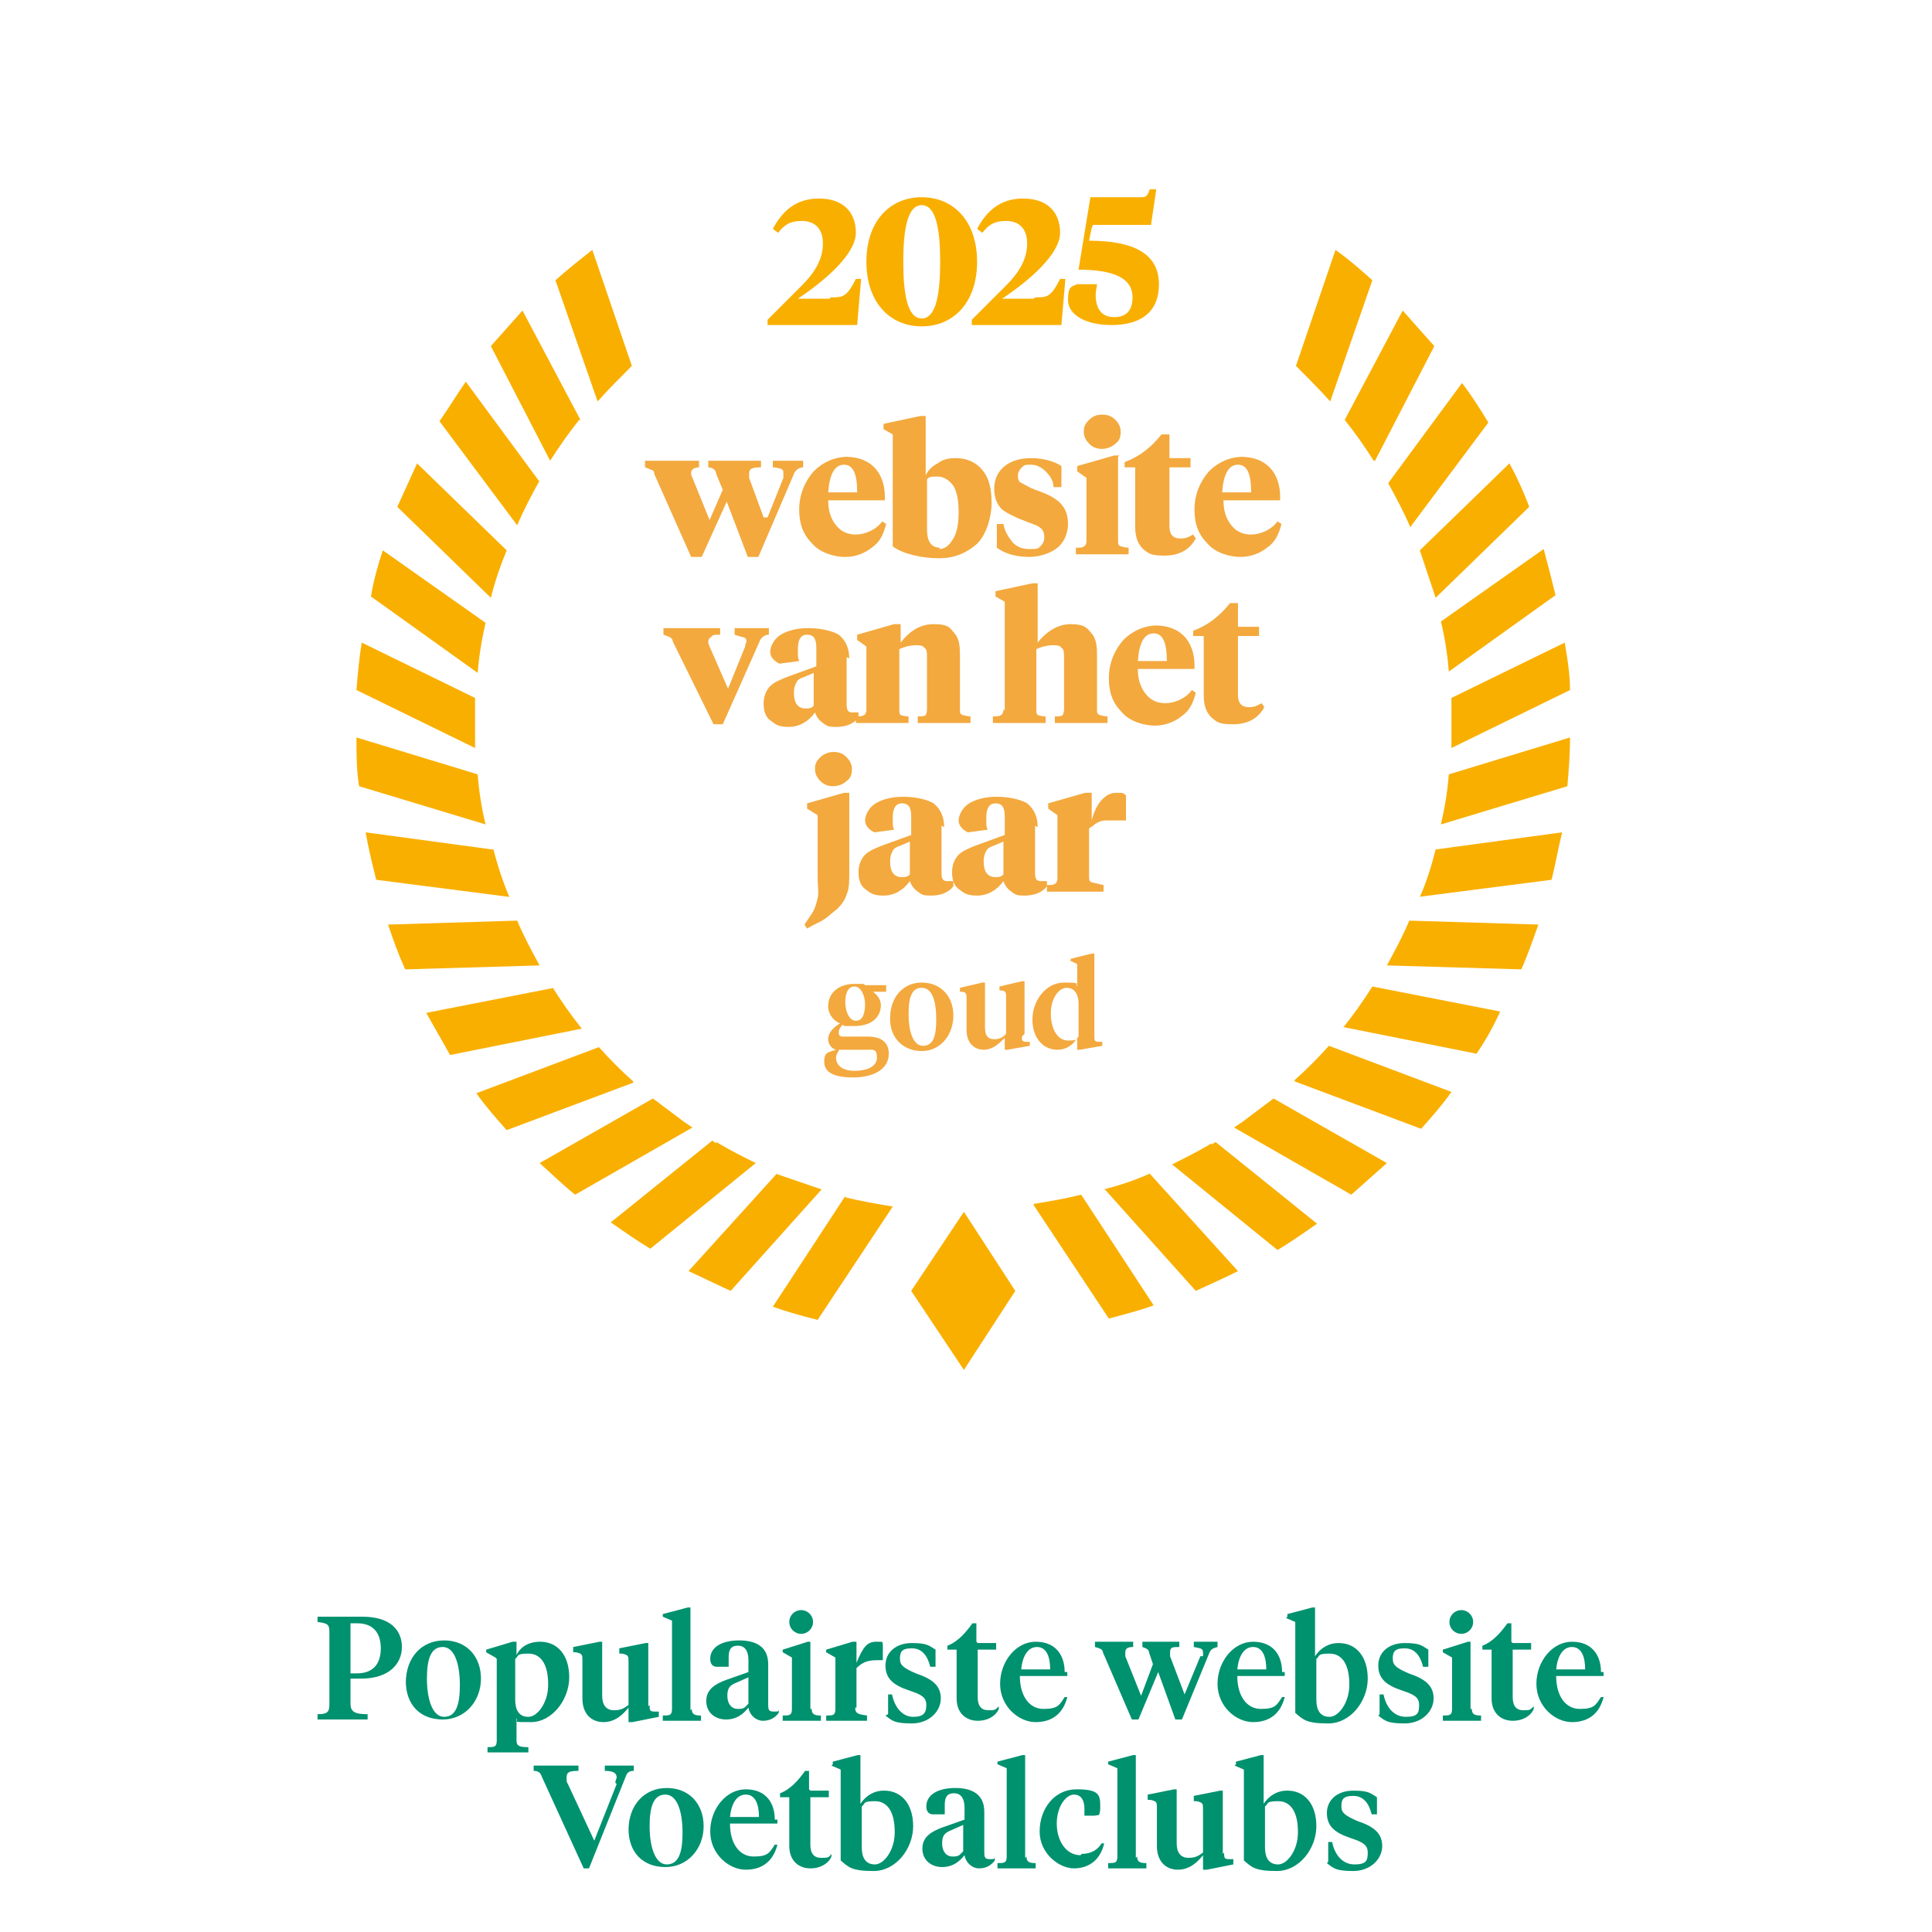<svg width="130" height="130" viewBox="0 0 130 130" fill="none" xmlns="http://www.w3.org/2000/svg">
<path d="M23.584 114.636C23.584 115.168 23.85 115.345 24.736 115.345V115.7H21.367V115.345C22.076 115.345 22.165 115.168 22.165 114.636V109.848C22.165 109.316 22.076 109.227 21.367 109.139V108.784H24.382C26.244 108.784 27.042 109.671 27.042 110.823C27.042 111.976 26.155 112.951 24.293 112.951H23.584V114.547V114.636ZM23.584 112.596H24.027C25.091 112.596 25.623 111.976 25.623 110.912C25.623 109.848 25.091 109.227 24.027 109.227H23.584V112.508V112.596Z" fill="#00916F"/>
<path d="M27.308 113.217C27.308 111.533 28.372 110.38 29.879 110.38C31.387 110.38 32.362 111.444 32.362 112.951C32.362 114.458 31.298 115.7 29.791 115.7C28.283 115.7 27.308 114.724 27.308 113.128V113.217ZM30.943 113.394C30.943 111.976 30.589 110.823 29.791 110.823C28.993 110.823 28.727 111.621 28.727 112.951C28.727 114.281 29.081 115.522 29.879 115.522C30.677 115.522 30.943 114.724 30.943 113.394Z" fill="#00916F"/>
<path d="M33.337 111.533L32.716 111.178V111.001L34.489 110.469H34.755V111.355C35.021 110.823 35.553 110.469 36.351 110.469C37.504 110.469 38.302 111.355 38.302 112.862C38.302 114.37 37.149 115.877 35.731 115.877C34.312 115.877 34.933 115.877 34.755 115.611V117.118C34.755 117.473 34.933 117.562 35.553 117.562V117.916H32.805V117.562C33.248 117.562 33.425 117.562 33.425 117.118V111.621L33.337 111.533ZM36.883 113.306C36.883 112.064 36.44 111.267 35.553 111.267C34.667 111.267 34.933 111.444 34.667 111.621V114.37C34.667 115.079 34.933 115.522 35.553 115.522C36.174 115.522 36.883 114.547 36.883 113.394V113.306Z" fill="#00916F"/>
<path d="M43.711 114.724C43.711 115.079 43.711 115.168 44.065 115.168H44.331V115.522L42.558 115.877H42.292V114.902C41.937 115.345 41.405 115.877 40.607 115.877C39.809 115.877 39.189 115.345 39.189 114.281V111.71C39.189 111.355 39.189 111.267 38.745 111.178H38.568V110.823L40.341 110.469H40.519V111.621V114.104C40.519 114.724 40.785 115.079 41.317 115.079C41.849 115.079 42.026 114.902 42.292 114.724V111.799C42.292 111.444 42.292 111.355 41.849 111.267H41.671V110.912L43.445 110.557H43.622V111.71V114.813L43.711 114.724Z" fill="#00916F"/>
<path d="M46.548 114.99C46.548 115.345 46.725 115.434 47.168 115.434V115.788H44.597V115.434C45.041 115.434 45.218 115.434 45.218 114.99V109.05L44.597 108.784V108.607L46.282 108.163H46.459V115.079L46.548 114.99Z" fill="#00916F"/>
<path d="M51.69 114.636C51.69 114.99 51.69 115.168 52.045 115.168C52.399 115.168 52.311 115.168 52.399 115.079V115.256C52.133 115.611 51.779 115.788 51.336 115.788C50.892 115.788 50.449 115.434 50.36 114.902C50.005 115.345 49.562 115.7 48.853 115.7C48.144 115.7 47.523 115.256 47.523 114.458C47.523 113.66 48.144 113.306 48.853 113.04L50.36 112.508V111.71C50.36 111.178 50.183 110.735 49.651 110.735C49.119 110.735 49.03 111.089 49.03 111.533C49.03 111.976 49.03 111.887 49.03 112.153H48.232C47.966 112.153 47.789 111.976 47.789 111.621C47.789 110.823 48.587 110.38 49.739 110.38C50.892 110.38 51.69 110.823 51.69 111.976V114.547V114.636ZM50.36 114.724V112.862L49.562 113.217C49.119 113.394 48.942 113.572 48.942 114.104C48.942 114.636 49.208 114.99 49.651 114.99C50.094 114.99 50.094 114.902 50.36 114.636V114.724Z" fill="#00916F"/>
<path d="M54.617 114.99C54.617 115.345 54.794 115.434 55.237 115.434V115.788H52.666V115.434C53.11 115.434 53.287 115.434 53.287 114.99V111.533L52.666 111.178V111.001L54.351 110.469H54.528V114.99H54.617ZM53.11 109.139C53.11 108.695 53.464 108.341 53.907 108.341C54.351 108.341 54.706 108.695 54.706 109.139C54.706 109.582 54.351 109.937 53.907 109.937C53.464 109.937 53.11 109.582 53.11 109.139Z" fill="#00916F"/>
<path d="M57.543 114.902C57.543 115.345 57.809 115.345 58.341 115.434V115.788H55.592V115.434C56.035 115.434 56.213 115.434 56.213 114.99V111.533L55.592 111.178V111.001L57.365 110.469H57.631V111.887C58.075 110.823 58.341 110.469 58.961 110.469C59.582 110.469 59.316 110.469 59.404 110.646V111.71H59.227C58.607 111.71 58.163 111.71 57.631 112.242V114.902H57.543Z" fill="#00916F"/>
<path d="M59.758 115.345V114.015H60.024C60.202 114.902 60.734 115.522 61.443 115.522C62.152 115.522 62.33 115.256 62.33 114.724C62.33 114.192 61.975 114.015 61.177 113.749C60.113 113.394 59.581 112.951 59.581 112.065C59.581 111.178 60.29 110.557 61.354 110.557C62.418 110.557 62.507 110.735 62.95 111.001V112.153H62.596C62.418 111.444 62.064 110.912 61.354 110.912C60.645 110.912 60.556 111.178 60.556 111.621C60.556 112.065 60.822 112.242 61.62 112.596C62.684 112.951 63.305 113.394 63.305 114.281C63.305 115.168 62.507 115.966 61.354 115.966C60.202 115.966 60.024 115.788 59.581 115.434L59.758 115.345Z" fill="#00916F"/>
<path d="M65.787 110.557H67.029V111.001H65.787V114.192C65.787 114.813 66.053 115.079 66.497 115.079C66.94 115.079 66.94 115.079 67.206 114.813V114.99C67.029 115.434 66.497 115.788 65.787 115.788C65.078 115.788 64.369 115.345 64.369 114.281V111.001H63.748V110.735C64.457 110.469 64.989 109.848 65.433 109.227H65.699V110.469L65.787 110.557Z" fill="#00916F"/>
<path d="M71.817 112.508V112.774H68.625C68.625 114.104 69.246 114.99 70.221 114.99C71.196 114.99 71.285 114.724 71.639 114.192H71.817C71.551 115.256 70.841 115.877 69.689 115.877C68.536 115.877 67.295 114.813 67.295 113.306C67.295 111.799 68.359 110.469 69.689 110.469C71.019 110.469 71.639 111.355 71.639 112.508H71.817ZM68.713 112.33H70.664C70.664 111.444 70.398 110.823 69.778 110.823C69.157 110.823 68.802 111.444 68.713 112.33Z" fill="#00916F"/>
<path d="M80.949 111.444C80.949 111.355 80.949 111.267 80.949 111.178C80.949 110.912 80.771 110.912 80.328 110.823V110.469H81.924V110.823C81.569 110.912 81.481 111.001 81.392 111.178L79.53 115.7H79.087L77.934 112.508L76.604 115.7H76.161L74.21 111.178C74.21 111.001 74.033 110.912 73.678 110.823V110.469H76.249V110.823C75.895 110.823 75.718 110.912 75.718 111.178C75.718 111.444 75.718 111.355 75.718 111.444L76.781 114.104L77.579 111.976L77.313 111.178C77.313 111.001 77.136 110.912 76.87 110.823V110.469H79.353V110.823C78.909 110.823 78.732 110.823 78.732 111.178C78.732 111.533 78.732 111.355 78.732 111.444L79.707 114.015L80.771 111.444H80.949Z" fill="#00916F"/>
<path d="M86.447 112.508V112.774H83.255C83.255 114.104 83.875 114.99 84.851 114.99C85.826 114.99 85.915 114.724 86.269 114.192H86.447C86.181 115.256 85.471 115.877 84.319 115.877C83.166 115.877 81.925 114.813 81.925 113.306C81.925 111.799 82.989 110.469 84.319 110.469C85.649 110.469 86.269 111.355 86.269 112.508H86.447ZM83.255 112.33H85.205C85.205 111.444 84.939 110.823 84.319 110.823C83.698 110.823 83.343 111.444 83.255 112.33Z" fill="#00916F"/>
<path d="M86.624 108.784V108.607L88.308 108.163H88.486V111.444C88.84 110.912 89.372 110.557 90.082 110.557C91.234 110.557 92.032 111.444 92.032 112.951C92.032 114.458 90.88 115.966 89.372 115.966C87.865 115.966 87.688 115.7 87.156 115.256V109.139L86.535 108.873L86.624 108.784ZM90.791 113.306C90.791 112.065 90.348 111.267 89.461 111.267C88.574 111.267 88.84 111.444 88.574 111.621V114.37C88.574 115.079 88.84 115.522 89.461 115.522C90.082 115.522 90.791 114.547 90.791 113.394V113.306Z" fill="#00916F"/>
<path d="M92.829 115.345V114.015H93.095C93.273 114.902 93.805 115.522 94.603 115.522C95.401 115.522 95.489 115.256 95.489 114.724C95.489 114.192 95.135 114.015 94.337 113.749C93.273 113.394 92.741 112.951 92.741 112.065C92.741 111.178 93.45 110.557 94.514 110.557C95.578 110.557 95.667 110.735 96.11 111.001V112.153H95.755C95.578 111.444 95.223 110.912 94.514 110.912C93.805 110.912 93.716 111.178 93.716 111.621C93.716 112.065 93.982 112.242 94.78 112.596C95.844 112.951 96.465 113.394 96.465 114.281C96.465 115.168 95.667 115.966 94.514 115.966C93.361 115.966 93.184 115.788 92.741 115.434L92.829 115.345Z" fill="#00916F"/>
<path d="M99.036 114.99C99.036 115.345 99.214 115.434 99.657 115.434V115.788H97.086V115.434C97.529 115.434 97.706 115.434 97.706 114.99V111.533L97.086 111.178V111.001L98.77 110.469H98.948V114.99H99.036ZM97.529 109.139C97.529 108.695 97.884 108.341 98.327 108.341C98.77 108.341 99.125 108.695 99.125 109.139C99.125 109.582 98.77 109.937 98.327 109.937C97.884 109.937 97.529 109.582 97.529 109.139Z" fill="#00916F"/>
<path d="M101.785 110.557H103.026V111.001H101.785V114.192C101.785 114.813 102.051 115.079 102.494 115.079C102.937 115.079 102.937 115.079 103.203 114.813V114.99C103.026 115.434 102.494 115.788 101.785 115.788C101.076 115.788 100.366 115.345 100.366 114.281V111.001H99.746V110.735C100.455 110.469 100.987 109.848 101.43 109.227H101.696V110.469L101.785 110.557Z" fill="#00916F"/>
<path d="M107.903 112.508V112.774H104.711C104.711 114.104 105.332 114.99 106.307 114.99C107.283 114.99 107.371 114.724 107.726 114.192H107.903C107.637 115.256 106.928 115.877 105.775 115.877C104.623 115.877 103.381 114.813 103.381 113.306C103.381 111.799 104.445 110.469 105.775 110.469C107.105 110.469 107.726 111.355 107.726 112.508H107.903ZM104.711 112.33H106.662C106.662 111.444 106.396 110.823 105.775 110.823C105.155 110.823 104.8 111.444 104.711 112.33Z" fill="#00916F"/>
<path d="M41.405 119.956C41.405 119.778 41.494 119.69 41.494 119.601C41.494 119.335 41.317 119.158 40.696 119.158V118.803H42.647V119.158C42.381 119.158 42.203 119.246 42.115 119.512L39.632 125.719H39.277L36.44 119.512C36.352 119.246 36.174 119.158 35.908 119.158V118.803H38.923V119.158C38.302 119.158 38.125 119.246 38.125 119.601C38.125 119.956 38.125 119.867 38.213 120.044L39.987 123.857L41.494 120.044L41.405 119.956Z" fill="#00916F"/>
<path d="M42.292 123.147C42.292 121.463 43.356 120.31 44.863 120.31C46.37 120.31 47.346 121.374 47.346 122.881C47.346 124.389 46.282 125.63 44.775 125.63C43.267 125.63 42.292 124.655 42.292 123.059V123.147ZM45.927 123.325C45.927 121.906 45.572 120.754 44.775 120.754C43.977 120.754 43.711 121.551 43.711 122.881C43.711 124.211 44.065 125.453 44.863 125.453C45.661 125.453 45.927 124.655 45.927 123.325Z" fill="#00916F"/>
<path d="M52.311 122.438V122.704H49.119C49.119 124.034 49.74 124.921 50.715 124.921C51.691 124.921 51.779 124.655 52.134 124.123H52.311C52.045 125.187 51.336 125.807 50.183 125.807C49.031 125.807 47.789 124.743 47.789 123.236C47.789 121.729 48.853 120.399 50.183 120.399C51.513 120.399 52.134 121.286 52.134 122.438H52.311ZM49.119 122.261H51.07C51.07 121.374 50.804 120.754 50.183 120.754C49.563 120.754 49.208 121.374 49.119 122.261Z" fill="#00916F"/>
<path d="M54.527 120.488H55.769V120.931H54.527V124.123C54.527 124.743 54.793 125.009 55.237 125.009C55.68 125.009 55.769 125.009 55.946 124.743V124.921C55.769 125.364 55.237 125.719 54.527 125.719C53.818 125.719 53.109 125.275 53.109 124.211V120.931H52.488V120.665C53.197 120.399 53.729 119.778 54.173 119.158H54.439V120.399L54.527 120.488Z" fill="#00916F"/>
<path d="M56.035 118.714V118.537L57.72 118.094H57.897V121.374C58.252 120.842 58.784 120.487 59.493 120.487C60.646 120.487 61.444 121.374 61.444 122.881C61.444 124.389 60.291 125.896 58.784 125.896C57.276 125.896 57.099 125.63 56.567 125.187V119.069L55.947 118.803L56.035 118.714ZM60.202 123.236C60.202 121.995 59.759 121.197 58.872 121.197C57.986 121.197 58.252 121.374 57.986 121.551V124.3C57.986 125.009 58.252 125.453 58.872 125.453C59.493 125.453 60.202 124.477 60.202 123.325V123.236Z" fill="#00916F"/>
<path d="M66.231 124.566C66.231 124.921 66.231 125.098 66.586 125.098C66.94 125.098 66.852 125.098 66.94 125.009V125.187C66.674 125.541 66.32 125.719 65.876 125.719C65.433 125.719 64.99 125.364 64.901 124.832C64.546 125.275 64.103 125.63 63.394 125.63C62.685 125.63 62.064 125.187 62.064 124.389C62.064 123.591 62.685 123.236 63.394 122.97L64.901 122.438V121.64C64.901 121.108 64.724 120.665 64.192 120.665C63.66 120.665 63.571 121.02 63.571 121.463C63.571 121.906 63.571 121.817 63.571 122.083H62.773C62.507 122.083 62.33 121.906 62.33 121.551C62.33 120.754 63.128 120.31 64.281 120.31C65.433 120.31 66.231 120.754 66.231 121.906V124.477V124.566ZM64.812 124.655V122.793L64.014 123.147C63.571 123.325 63.394 123.502 63.394 124.034C63.394 124.566 63.66 124.921 64.103 124.921C64.546 124.921 64.546 124.832 64.812 124.566V124.655Z" fill="#00916F"/>
<path d="M69.069 124.921C69.069 125.275 69.246 125.364 69.689 125.364V125.719H67.118V125.364C67.561 125.364 67.739 125.364 67.739 124.921V118.98L67.118 118.714V118.537L68.802 118.094H68.98V125.009L69.069 124.921Z" fill="#00916F"/>
<path d="M72.792 124.743C73.413 124.743 73.856 124.477 74.122 124.034H74.299C74.033 125.187 73.235 125.719 72.26 125.719C71.285 125.719 69.955 124.743 69.955 123.236C69.955 121.729 70.93 120.399 72.437 120.399C73.945 120.399 74.033 120.754 74.033 121.552C74.033 122.349 73.856 122.083 73.679 122.172H72.969C72.969 121.995 72.969 121.906 72.969 121.729C72.969 121.197 72.792 120.754 72.26 120.754C71.728 120.754 71.107 121.552 71.107 122.704C71.107 123.857 71.728 124.832 72.703 124.832L72.792 124.743Z" fill="#00916F"/>
<path d="M76.516 124.921C76.516 125.275 76.693 125.364 77.136 125.364V125.719H74.565V125.364C75.008 125.364 75.186 125.364 75.186 124.921V118.98L74.565 118.714V118.537L76.25 118.094H76.427V125.009L76.516 124.921Z" fill="#00916F"/>
<path d="M82.368 124.655C82.368 125.009 82.368 125.098 82.722 125.098H82.988V125.453L81.215 125.807H80.949V124.832C80.594 125.275 80.062 125.807 79.264 125.807C78.466 125.807 77.846 125.275 77.846 124.211V121.64C77.846 121.286 77.846 121.197 77.402 121.108H77.225V120.754L78.998 120.399H79.176V121.552V124.034C79.176 124.655 79.442 125.009 79.974 125.009C80.506 125.009 80.683 124.832 80.949 124.655V121.729C80.949 121.374 80.949 121.286 80.506 121.197H80.328V120.842L82.102 120.488H82.279V121.64V124.743L82.368 124.655Z" fill="#00916F"/>
<path d="M83.166 118.714V118.537L84.851 118.094H85.028V121.374C85.383 120.842 85.915 120.487 86.624 120.487C87.777 120.487 88.575 121.374 88.575 122.881C88.575 124.389 87.422 125.896 85.915 125.896C84.408 125.896 84.23 125.63 83.698 125.187V119.069L83.078 118.803L83.166 118.714ZM87.334 123.236C87.334 121.995 86.89 121.197 86.004 121.197C85.117 121.197 85.383 121.374 85.117 121.551V124.3C85.117 125.009 85.383 125.453 86.004 125.453C86.624 125.453 87.334 124.477 87.334 123.325V123.236Z" fill="#00916F"/>
<path d="M89.372 125.275V123.945H89.638C89.816 124.832 90.348 125.453 91.146 125.453C91.944 125.453 92.032 125.187 92.032 124.655C92.032 124.123 91.678 123.945 90.88 123.679C89.816 123.325 89.284 122.881 89.284 121.995C89.284 121.108 89.993 120.488 91.057 120.488C92.121 120.488 92.21 120.665 92.653 120.931V122.083H92.298C92.121 121.374 91.766 120.842 91.057 120.842C90.348 120.842 90.259 121.108 90.259 121.552C90.259 121.995 90.525 122.172 91.323 122.527C92.387 122.881 93.007 123.325 93.007 124.211C93.007 125.098 92.21 125.896 91.057 125.896C89.904 125.896 89.727 125.719 89.284 125.364L89.372 125.275Z" fill="#00916F"/>
<path d="M51.648 34.816L52.712 32.156C52.712 31.979 52.712 31.89 52.712 31.801C52.712 31.712 52.712 31.624 52.535 31.535C52.446 31.535 52.269 31.447 52.003 31.447V31.003H54.042V31.447C53.865 31.447 53.688 31.535 53.599 31.624C53.599 31.624 53.422 31.801 53.422 31.89L51.028 37.476H50.319L48.9 33.752L47.215 37.476H46.506L44.023 31.89C44.023 31.712 43.935 31.624 43.846 31.624C43.846 31.624 43.669 31.535 43.403 31.447V31.003H47.038V31.447C46.683 31.447 46.506 31.624 46.506 31.801C46.506 31.979 46.506 31.979 46.595 32.156L47.747 34.993L48.634 32.954L48.191 31.89C48.191 31.624 47.925 31.447 47.659 31.447V31.003H51.205V31.447C50.939 31.447 50.762 31.447 50.584 31.535C50.496 31.535 50.407 31.712 50.407 31.801C50.407 31.89 50.407 31.979 50.407 32.156L51.383 34.816H51.648Z" fill="#F3A93E"/>
<path d="M56.88 30.737C57.766 30.737 58.387 31.003 58.83 31.447C59.273 31.89 59.539 32.599 59.539 33.397V33.663H55.727C55.727 34.373 55.904 34.904 56.259 35.348C56.614 35.791 57.057 35.968 57.589 35.968C58.121 35.968 58.919 35.702 59.362 35.082L59.628 35.259C59.451 35.968 59.185 36.5 58.653 36.855C58.209 37.21 57.589 37.476 56.88 37.476C56.17 37.476 55.195 37.21 54.663 36.589C54.042 35.968 53.776 35.259 53.776 34.284C53.776 33.309 54.131 32.422 54.752 31.713C55.372 31.092 56.17 30.737 57.057 30.737M56.791 31.269C56.17 31.269 55.816 31.89 55.727 33.131H57.678C57.678 31.89 57.411 31.269 56.791 31.269Z" fill="#F3A93E"/>
<path d="M60.071 29.23L59.451 28.875V28.521L61.933 27.989H62.288V31.979C62.465 31.624 62.731 31.358 63.086 31.181C63.441 30.915 63.795 30.826 64.327 30.826C65.036 30.826 65.657 31.092 66.1 31.624C66.544 32.156 66.721 32.865 66.721 33.84C66.721 34.816 66.366 35.968 65.746 36.589C65.036 37.21 64.239 37.564 63.175 37.564C62.111 37.564 60.781 37.298 60.071 36.766V29.319V29.23ZM63.175 36.944C63.618 36.944 63.884 36.678 64.15 36.234C64.416 35.791 64.504 35.17 64.504 34.461C64.504 33.752 64.416 33.131 64.15 32.688C63.884 32.333 63.529 32.067 63.086 32.067C62.642 32.067 62.554 32.067 62.377 32.245V35.614C62.377 36.412 62.642 36.855 63.263 36.855" fill="#F3A93E"/>
<path d="M69.38 37.476C68.405 37.476 67.696 37.298 67.075 36.855V35.259H67.519C67.607 35.791 67.873 36.146 68.139 36.5C68.494 36.855 68.849 36.944 69.292 36.944C69.735 36.944 69.824 36.944 70.001 36.766C70.178 36.589 70.267 36.412 70.267 36.146C70.267 35.88 70.178 35.614 70.001 35.525C69.824 35.348 69.469 35.259 69.026 35.082C68.317 34.816 67.785 34.55 67.43 34.284C67.075 33.929 66.898 33.486 66.898 32.865C66.898 32.245 67.164 31.713 67.607 31.358C68.051 31.003 68.671 30.826 69.38 30.826C70.09 30.826 70.888 31.003 71.42 31.358V32.776H70.888C70.888 32.333 70.622 31.979 70.356 31.713C70.09 31.447 69.735 31.269 69.38 31.269C69.026 31.269 68.937 31.269 68.76 31.447C68.582 31.624 68.494 31.801 68.494 31.979C68.494 32.156 68.494 32.422 68.76 32.511C68.937 32.599 69.203 32.776 69.647 32.954C70.445 33.22 70.976 33.486 71.331 33.84C71.686 34.195 71.863 34.639 71.863 35.259C71.863 35.88 71.597 36.5 71.154 36.855C70.71 37.21 70.001 37.476 69.203 37.476" fill="#F3A93E"/>
<path d="M75.232 30.737V36.412C75.232 36.589 75.232 36.678 75.409 36.766C75.498 36.766 75.675 36.855 75.941 36.855V37.298H72.395V36.855C72.661 36.855 72.838 36.855 72.927 36.766C73.015 36.766 73.104 36.589 73.104 36.412V32.156L72.483 31.713V31.358L74.966 30.649H75.321L75.232 30.737ZM74.168 30.205C73.813 30.205 73.547 30.117 73.281 29.851C73.104 29.673 72.927 29.407 72.927 29.053C72.927 28.698 73.015 28.521 73.281 28.255C73.547 27.989 73.813 27.9 74.168 27.9C74.523 27.9 74.789 27.989 75.055 28.255C75.232 28.432 75.409 28.698 75.409 29.053C75.409 29.407 75.321 29.673 75.055 29.851C74.877 30.028 74.523 30.205 74.168 30.205Z" fill="#F3A93E"/>
<path d="M78.69 29.23V30.826H80.108V31.447H78.69V35.436C78.69 35.968 78.956 36.234 79.399 36.234C79.843 36.234 79.931 36.146 80.286 35.968L80.463 36.234C80.02 37.032 79.311 37.387 78.335 37.387C77.36 37.387 77.271 37.21 76.917 36.944C76.562 36.589 76.385 36.146 76.385 35.436V31.447H75.675V31.092C76.651 30.737 77.449 30.117 78.158 29.23H78.601H78.69Z" fill="#F3A93E"/>
<path d="M83.478 30.737C84.364 30.737 84.985 31.003 85.428 31.447C85.872 31.89 86.138 32.599 86.138 33.397V33.663H82.325C82.325 34.373 82.502 34.904 82.857 35.348C83.212 35.791 83.655 35.968 84.187 35.968C84.719 35.968 85.517 35.702 85.96 35.082L86.226 35.259C86.049 35.968 85.783 36.5 85.251 36.855C84.808 37.21 84.187 37.476 83.478 37.476C82.768 37.476 81.793 37.21 81.261 36.589C80.641 35.968 80.374 35.259 80.374 34.284C80.374 33.309 80.729 32.422 81.35 31.713C81.97 31.092 82.768 30.737 83.655 30.737M83.3 31.269C82.68 31.269 82.325 31.89 82.236 33.131H84.187C84.187 31.89 83.921 31.269 83.3 31.269Z" fill="#F3A93E"/>
<path d="M51.736 42.264V42.707C51.559 42.707 51.382 42.795 51.293 42.884C51.293 42.884 51.116 43.062 51.116 43.15L48.633 48.736H48.013L45.264 43.15C45.264 42.973 45.087 42.884 45.087 42.884C45.087 42.884 44.909 42.795 44.643 42.707V42.264H48.456V42.707C48.101 42.707 47.924 42.707 47.835 42.884C47.746 42.884 47.658 43.062 47.658 43.15C47.658 43.239 47.658 43.327 47.746 43.505L48.988 46.342L50.14 43.505C50.14 43.327 50.229 43.239 50.229 43.15C50.229 43.062 50.229 42.973 50.052 42.884C49.963 42.884 49.697 42.795 49.431 42.707V42.264H51.648H51.736Z" fill="#F3A93E"/>
<path d="M56.968 44.214V47.406C56.968 47.761 57.057 47.938 57.323 47.938C57.589 47.938 57.589 47.938 57.766 47.938V48.293C57.411 48.736 56.879 48.913 56.259 48.913C55.638 48.913 55.638 48.825 55.372 48.647C55.106 48.47 54.929 48.204 54.84 47.938C54.397 48.559 53.776 48.913 53.067 48.913C52.358 48.913 52.18 48.736 51.826 48.47C51.471 48.204 51.382 47.761 51.382 47.317C51.382 46.874 51.56 46.431 51.826 46.165C52.092 45.899 52.535 45.721 52.978 45.544L54.929 44.835V43.593C54.929 42.973 54.752 42.707 54.308 42.707C53.865 42.707 53.688 43.062 53.688 43.682C53.688 44.303 53.688 44.214 53.776 44.48L52.446 44.657C52.092 44.48 51.826 44.214 51.826 43.859C51.826 43.505 52.092 42.973 52.535 42.707C52.978 42.441 53.599 42.264 54.397 42.264C55.195 42.264 55.993 42.441 56.436 42.707C56.879 43.062 57.145 43.593 57.145 44.303M54.219 47.672C54.397 47.672 54.574 47.672 54.752 47.495V45.278L54.131 45.544C53.865 45.633 53.688 45.721 53.599 45.899C53.51 46.076 53.422 46.253 53.422 46.608C53.422 47.317 53.688 47.672 54.219 47.672Z" fill="#F3A93E"/>
<path d="M62.376 47.761V44.214C62.376 43.948 62.376 43.682 62.199 43.593C62.11 43.416 61.844 43.416 61.578 43.416C61.312 43.416 60.869 43.505 60.514 43.682V47.761C60.514 47.938 60.514 48.026 60.603 48.115C60.603 48.115 60.869 48.204 61.135 48.204V48.647H57.589V48.204C57.855 48.204 58.032 48.204 58.121 48.115C58.209 48.115 58.298 47.938 58.298 47.761V43.505L57.677 43.061V42.707L60.16 41.998H60.603V43.239C61.224 42.441 61.933 41.998 62.82 41.998C63.706 41.998 63.884 42.175 64.15 42.529C64.504 42.884 64.593 43.327 64.593 44.037V47.761C64.593 47.938 64.593 48.026 64.77 48.115C64.859 48.115 65.036 48.204 65.302 48.204V48.647H61.756V48.204C62.022 48.204 62.199 48.204 62.288 48.115C62.288 48.115 62.376 47.938 62.376 47.761Z" fill="#F3A93E"/>
<path d="M67.607 47.761V40.49L66.987 40.136V39.781L69.469 39.249H69.824V43.239C70.445 42.441 71.243 41.998 72.04 41.998C72.838 41.998 73.104 42.175 73.37 42.529C73.725 42.884 73.814 43.328 73.814 44.037V47.761C73.814 47.938 73.814 48.027 73.991 48.115C74.08 48.115 74.257 48.204 74.523 48.204V48.647H70.977V48.204C71.243 48.204 71.42 48.204 71.508 48.115C71.508 48.115 71.597 47.938 71.597 47.761V44.214C71.597 43.948 71.597 43.682 71.42 43.593C71.331 43.416 71.065 43.416 70.799 43.416C70.533 43.416 70.09 43.505 69.735 43.682V47.761C69.735 47.938 69.735 48.027 69.824 48.115C69.824 48.115 70.09 48.204 70.356 48.204V48.647H66.809V48.204C67.075 48.204 67.253 48.204 67.341 48.115C67.43 48.115 67.519 47.938 67.519 47.761" fill="#F3A93E"/>
<path d="M77.716 42.086C78.602 42.086 79.223 42.352 79.666 42.795C80.109 43.239 80.375 43.948 80.375 44.746V45.012H76.563C76.563 45.721 76.74 46.253 77.095 46.697C77.45 47.14 77.893 47.317 78.425 47.317C78.957 47.317 79.755 47.051 80.198 46.431L80.464 46.608C80.287 47.317 80.021 47.849 79.489 48.204C79.045 48.559 78.425 48.825 77.716 48.825C77.006 48.825 76.031 48.559 75.499 47.938C74.878 47.317 74.612 46.608 74.612 45.633C74.612 44.657 74.967 43.771 75.588 43.061C76.208 42.441 77.006 42.086 77.893 42.086M77.627 42.618C77.006 42.618 76.651 43.239 76.563 44.48H78.513C78.513 43.239 78.248 42.618 77.627 42.618Z" fill="#F3A93E"/>
<path d="M83.301 40.579V42.175H84.72V42.795H83.301V46.785C83.301 47.317 83.567 47.583 84.011 47.583C84.454 47.583 84.543 47.495 84.897 47.317L85.075 47.583C84.631 48.381 83.922 48.736 82.947 48.736C81.972 48.736 81.883 48.559 81.528 48.293C81.174 47.938 80.996 47.495 80.996 46.785V42.795H80.287V42.441C81.262 42.086 82.06 41.466 82.769 40.579H83.213H83.301Z" fill="#F3A93E"/>
<path d="M55.018 54.854L54.308 54.41V54.056L56.791 53.346H57.146V58.666C57.146 59.287 57.146 59.819 56.968 60.173C56.88 60.528 56.614 60.883 56.348 61.149C55.993 61.415 55.727 61.681 55.461 61.858C55.195 62.035 54.752 62.213 54.308 62.479L54.131 62.213L54.663 61.415C54.84 61.149 54.929 60.794 55.018 60.44C55.106 60.085 55.018 59.642 55.018 59.021V54.588V54.854ZM56.968 52.548C56.791 52.726 56.436 52.903 56.082 52.903C55.727 52.903 55.461 52.815 55.195 52.548C55.018 52.371 54.84 52.105 54.84 51.751C54.84 51.396 54.929 51.219 55.195 50.953C55.372 50.775 55.727 50.598 56.082 50.598C56.436 50.598 56.702 50.687 56.968 50.953C57.146 51.13 57.323 51.396 57.323 51.751C57.323 52.105 57.234 52.371 56.968 52.548Z" fill="#F3A93E"/>
<path d="M63.352 55.563V58.755C63.352 59.109 63.441 59.287 63.706 59.287C63.972 59.287 63.972 59.287 64.15 59.287V59.642C63.795 60.085 63.263 60.262 62.643 60.262C62.022 60.262 62.022 60.173 61.756 59.996C61.49 59.819 61.313 59.553 61.224 59.287C60.781 59.907 60.16 60.262 59.451 60.262C58.741 60.262 58.564 60.085 58.209 59.819C57.855 59.553 57.766 59.109 57.766 58.666C57.766 58.223 57.943 57.78 58.209 57.514C58.475 57.248 58.919 57.07 59.362 56.893L61.313 56.184V54.942C61.313 54.322 61.135 54.056 60.692 54.056C60.249 54.056 60.071 54.41 60.071 55.031C60.071 55.652 60.071 55.563 60.16 55.829L58.83 56.006C58.475 55.829 58.209 55.563 58.209 55.208C58.209 54.854 58.475 54.322 58.919 54.056C59.362 53.79 59.983 53.612 60.781 53.612C61.579 53.612 62.377 53.79 62.82 54.056C63.263 54.41 63.529 54.942 63.529 55.652M60.692 59.021C60.869 59.021 61.047 59.021 61.224 58.843V56.627L60.603 56.893C60.337 56.982 60.16 57.07 60.071 57.248C59.983 57.425 59.894 57.602 59.894 57.957C59.894 58.666 60.16 59.021 60.692 59.021Z" fill="#F3A93E"/>
<path d="M69.647 55.563V58.755C69.647 59.109 69.736 59.287 70.001 59.287C70.267 59.287 70.267 59.287 70.445 59.287V59.642C70.09 60.085 69.558 60.262 68.938 60.262C68.317 60.262 68.317 60.173 68.051 59.996C67.785 59.819 67.608 59.553 67.519 59.287C67.076 59.907 66.455 60.262 65.746 60.262C65.036 60.262 64.859 60.085 64.504 59.819C64.15 59.553 64.061 59.109 64.061 58.666C64.061 58.223 64.238 57.78 64.504 57.514C64.77 57.248 65.214 57.07 65.657 56.893L67.608 56.184V54.942C67.608 54.322 67.43 54.056 66.987 54.056C66.544 54.056 66.366 54.41 66.366 55.031C66.366 55.652 66.366 55.563 66.455 55.829L65.125 56.006C64.77 55.829 64.504 55.563 64.504 55.208C64.504 54.854 64.77 54.322 65.214 54.056C65.657 53.79 66.278 53.612 67.076 53.612C67.874 53.612 68.671 53.79 69.115 54.056C69.558 54.41 69.824 54.942 69.824 55.652M66.987 59.021C67.164 59.021 67.342 59.021 67.519 58.843V56.627L66.898 56.893C66.632 56.982 66.455 57.07 66.366 57.248C66.278 57.425 66.189 57.602 66.189 57.957C66.189 58.666 66.455 59.021 66.987 59.021Z" fill="#F3A93E"/>
<path d="M73.282 55.74V58.932C73.282 59.198 73.281 59.287 73.459 59.376C73.547 59.376 73.814 59.464 74.257 59.553V59.996H70.444V59.553C70.71 59.553 70.888 59.553 70.976 59.464C71.065 59.464 71.154 59.287 71.154 59.109V54.854L70.533 54.41V54.056L73.016 53.346H73.459V55.208C73.636 54.499 73.902 54.056 74.168 53.79C74.434 53.524 74.7 53.346 75.144 53.346C75.587 53.346 75.587 53.346 75.764 53.524V55.208H75.498C75.055 55.208 74.612 55.208 74.346 55.208C74.079 55.208 73.725 55.386 73.547 55.563" fill="#F3A93E"/>
<path d="M61.312 86.861L64.859 92.181L68.317 86.861L64.859 81.541L61.312 86.861Z" fill="#F9AF00"/>
<path d="M39.058 28.255L35.157 20.896C34.448 21.694 33.738 22.492 33.029 23.29L37.019 31.003C37.639 30.028 38.26 29.141 38.969 28.255" fill="#F9AF00"/>
<path d="M32.674 41.909L25.759 37.032C25.404 38.096 25.138 39.072 24.961 40.136L32.142 45.278C32.231 44.125 32.408 43.061 32.674 41.909Z" fill="#F9AF00"/>
<path d="M36.309 32.422L31.344 25.684C30.724 26.57 30.192 27.457 29.571 28.343L34.802 35.348C35.245 34.284 35.777 33.309 36.309 32.333" fill="#F9AF00"/>
<path d="M34.093 37.032L28.064 31.181C27.621 32.156 27.177 33.131 26.734 34.106L33.029 40.224C33.295 39.16 33.65 38.096 34.093 37.032Z" fill="#F9AF00"/>
<path d="M32.143 52.105L23.986 49.622C23.986 50.686 23.986 51.839 24.163 52.903L32.675 55.474C32.409 54.41 32.232 53.258 32.143 52.105Z" fill="#F9AF00"/>
<path d="M31.966 48.647C31.966 48.115 31.966 47.495 31.966 46.963L24.341 43.239C24.163 44.303 24.075 45.367 23.986 46.431L31.966 50.332C31.966 49.8 31.966 49.179 31.966 48.647Z" fill="#F9AF00"/>
<path d="M96.601 40.224L102.896 34.106C102.541 33.131 102.098 32.156 101.566 31.181L95.537 37.032C95.891 38.096 96.246 39.16 96.601 40.224Z" fill="#F9AF00"/>
<path d="M97.487 45.189L104.669 40.047C104.403 38.983 104.137 37.919 103.871 36.944L96.955 41.82C97.221 42.884 97.398 44.037 97.487 45.189Z" fill="#F9AF00"/>
<path d="M34.802 61.947L26.113 62.213C26.468 63.277 26.822 64.252 27.266 65.227L36.309 64.961C35.777 63.986 35.245 63.011 34.802 61.947Z" fill="#F9AF00"/>
<path d="M97.664 48.647C97.664 49.268 97.664 49.8 97.664 50.332L105.644 46.431C105.644 45.367 105.466 44.303 105.289 43.239L97.664 46.963C97.664 47.495 97.664 48.115 97.664 48.647Z" fill="#F9AF00"/>
<path d="M92.522 31.003L96.512 23.29C95.802 22.492 95.093 21.694 94.384 20.896L90.483 28.255C91.192 29.141 91.813 30.028 92.433 31.003" fill="#F9AF00"/>
<path d="M89.507 27.013L92.344 18.856C91.546 18.147 90.748 17.438 89.862 16.817L87.202 24.619C88 25.418 88.798 26.215 89.507 27.013Z" fill="#F9AF00"/>
<path d="M42.516 24.619L39.856 16.817C39.058 17.438 38.172 18.147 37.373 18.856L40.211 27.013C40.92 26.215 41.718 25.418 42.516 24.619Z" fill="#F9AF00"/>
<path d="M94.916 35.437L100.147 28.432C99.615 27.546 98.994 26.57 98.374 25.772L93.408 32.511C93.94 33.486 94.472 34.461 94.916 35.525" fill="#F9AF00"/>
<path d="M33.117 57.159L24.605 56.006C24.783 57.07 25.049 58.134 25.315 59.198L34.27 60.351C33.826 59.287 33.472 58.223 33.206 57.159" fill="#F9AF00"/>
<path d="M81.527 76.931C80.641 77.463 79.754 77.906 78.867 78.349L85.96 84.112C86.847 83.58 87.734 82.96 88.62 82.339L81.793 76.842L81.527 77.019V76.931Z" fill="#F9AF00"/>
<path d="M90.482 69.128L99.348 70.902C99.969 70.015 100.501 69.04 100.944 68.064L92.344 66.38C91.723 67.355 91.103 68.242 90.393 69.128" fill="#F9AF00"/>
<path d="M85.695 73.916C84.986 74.448 84.276 74.98 83.567 75.512L83.035 75.867L90.926 80.388C91.724 79.679 92.522 78.97 93.32 78.261L85.695 73.916Z" fill="#F9AF00"/>
<path d="M87.114 72.764L95.625 75.955C96.335 75.157 97.044 74.359 97.664 73.473L89.419 70.37C88.71 71.168 87.912 71.966 87.114 72.675" fill="#F9AF00"/>
<path d="M97.487 52.105C97.398 53.258 97.221 54.322 96.955 55.474L105.466 52.903C105.555 51.839 105.644 50.775 105.644 49.622L97.487 52.105Z" fill="#F9AF00"/>
<path d="M95.448 60.351L104.403 59.198C104.669 58.134 104.847 57.07 105.112 56.006L96.601 57.159C96.335 58.223 95.98 59.375 95.537 60.351" fill="#F9AF00"/>
<path d="M93.32 64.961L102.363 65.227C102.807 64.252 103.161 63.188 103.516 62.213L94.827 61.947C94.383 63.011 93.852 63.986 93.32 64.961Z" fill="#F9AF00"/>
<path d="M56.879 80.477L52.003 87.925C52.978 88.279 53.953 88.545 55.017 88.811L60.071 81.186C59.007 81.009 57.943 80.832 56.879 80.566" fill="#F9AF00"/>
<path d="M46.062 75.512C45.353 74.98 44.644 74.448 43.935 73.916L36.31 78.261C37.108 78.97 37.906 79.768 38.703 80.388L46.594 75.867L46.062 75.512Z" fill="#F9AF00"/>
<path d="M42.605 72.764C41.807 72.054 41.009 71.256 40.3 70.458L32.054 73.561C32.675 74.448 33.384 75.246 34.093 76.044L42.605 72.852V72.764Z" fill="#F9AF00"/>
<path d="M48.191 76.931L47.925 76.753L41.098 82.25C41.984 82.871 42.871 83.492 43.758 84.024L50.851 78.261C49.964 77.817 49.077 77.374 48.191 76.842" fill="#F9AF00"/>
<path d="M74.345 80.034L80.463 86.861C81.438 86.418 82.414 85.974 83.3 85.531L77.36 78.97C76.385 79.413 75.32 79.768 74.257 80.034" fill="#F9AF00"/>
<path d="M69.559 81.098L74.612 88.723C75.588 88.457 76.652 88.191 77.627 87.836L72.751 80.389C71.686 80.655 70.623 80.832 69.559 81.009" fill="#F9AF00"/>
<path d="M52.269 78.97L46.328 85.531C47.304 85.974 48.19 86.418 49.166 86.861L55.283 80.034C54.219 79.679 53.244 79.325 52.18 78.97" fill="#F9AF00"/>
<path d="M37.286 66.468L28.685 68.153C29.217 69.128 29.749 70.015 30.281 70.99L39.148 69.217C38.438 68.33 37.818 67.444 37.197 66.468" fill="#F9AF00"/>
<path d="M55.904 20.009C56.702 20.009 56.968 20.009 57.589 18.768H57.943L57.677 21.871H51.648V21.516L53.953 19.211C54.929 18.236 55.372 17.349 55.372 16.374C55.372 15.399 54.84 14.867 53.953 14.867C53.067 14.867 52.712 15.221 52.358 15.665L52.003 15.399C52.623 14.246 53.51 13.359 55.106 13.359C56.702 13.359 57.589 14.246 57.589 15.665C57.589 17.083 55.549 18.856 53.687 20.098H55.815L55.904 20.009Z" fill="#F9AF00"/>
<path d="M58.298 17.615C58.298 14.867 59.894 13.271 62.022 13.271C64.15 13.271 65.746 14.867 65.746 17.615C65.746 20.364 64.15 21.96 62.022 21.96C59.894 21.96 58.298 20.364 58.298 17.615ZM63.263 17.615C63.263 15.487 62.997 13.803 62.022 13.803C61.046 13.803 60.78 15.487 60.78 17.615C60.78 19.743 61.046 21.428 62.022 21.428C62.997 21.428 63.263 19.743 63.263 17.615Z" fill="#F9AF00"/>
<path d="M69.646 20.009C70.444 20.009 70.71 20.009 71.331 18.768H71.685L71.419 21.871H65.39V21.516L67.696 19.211C68.671 18.236 69.114 17.349 69.114 16.374C69.114 15.399 68.582 14.867 67.696 14.867C66.809 14.867 66.454 15.221 66.1 15.665L65.745 15.399C66.366 14.246 67.252 13.359 68.848 13.359C70.444 13.359 71.331 14.246 71.331 15.665C71.331 17.083 69.292 18.856 67.43 20.098H69.558L69.646 20.009Z" fill="#F9AF00"/>
<path d="M73.459 15.31L73.282 16.197C76.296 16.197 77.981 17.083 77.981 19.122C77.981 21.162 76.562 21.871 74.789 21.871C73.016 21.871 71.863 21.162 71.863 20.186C71.863 19.211 72.129 19.3 72.484 19.122H73.814C73.814 19.3 73.725 19.566 73.725 19.832C73.725 20.718 74.08 21.339 74.966 21.339C75.853 21.339 76.207 20.807 76.207 20.009C76.207 18.768 75.055 18.147 72.572 18.147L73.37 13.271H76.651C77.094 13.271 77.183 13.271 77.36 12.739H77.803L77.449 15.133H73.548L73.459 15.31Z" fill="#F9AF00"/>
<path d="M56.702 68.951C56.524 69.128 56.436 69.306 56.436 69.483C56.436 69.66 56.524 69.749 56.702 69.749H58.386C59.362 69.749 59.805 70.192 59.805 70.901C59.805 71.966 58.741 72.498 57.411 72.498C56.081 72.498 55.46 72.143 55.46 71.433C55.46 70.724 55.815 70.813 56.258 70.635C55.904 70.547 55.726 70.192 55.726 69.926C55.726 69.483 56.081 69.128 56.524 68.862C56.081 68.685 55.726 68.242 55.726 67.71C55.726 66.734 56.524 66.202 57.5 66.202C58.475 66.202 58.032 66.202 58.209 66.291H59.628V66.734H58.741C59.007 66.912 59.273 67.266 59.273 67.621C59.273 68.508 58.564 69.04 57.5 69.04C56.436 69.04 56.879 69.04 56.702 68.951ZM56.436 70.724C56.347 70.813 56.258 70.99 56.258 71.168C56.258 71.7 56.702 72.054 57.5 72.054C58.298 72.054 59.007 71.788 59.007 71.168C59.007 70.547 58.741 70.635 58.386 70.635H56.436V70.724ZM58.209 67.621C58.209 67 57.943 66.38 57.5 66.38C57.056 66.38 56.879 66.823 56.879 67.444C56.879 68.064 57.145 68.685 57.588 68.685C58.032 68.685 58.209 68.242 58.209 67.532V67.621Z" fill="#F3A93E"/>
<path d="M59.894 68.508C59.894 67.089 60.781 66.114 62.022 66.114C63.264 66.114 64.15 67 64.15 68.33C64.15 69.66 63.264 70.724 62.022 70.724C60.781 70.724 59.894 69.838 59.894 68.596V68.508ZM62.998 68.596C62.998 67.355 62.731 66.468 62.022 66.468C61.313 66.468 61.136 67.178 61.136 68.242C61.136 69.306 61.402 70.37 62.111 70.37C62.82 70.37 62.998 69.66 62.998 68.596Z" fill="#F3A93E"/>
<path d="M68.761 69.749C68.761 70.015 68.761 70.103 69.115 70.103H69.293V70.37L67.785 70.635H67.608V69.838C67.253 70.192 66.81 70.635 66.189 70.635C65.569 70.635 65.037 70.192 65.037 69.306V67.178C65.037 66.912 65.037 66.734 64.682 66.734H64.594V66.468L66.101 66.114H66.278V67.089V69.128C66.278 69.66 66.455 69.926 66.899 69.926C67.342 69.926 67.519 69.749 67.697 69.572V67.089C67.697 66.823 67.697 66.646 67.342 66.646H67.253V66.38L68.761 66.025H68.938V67V69.572L68.761 69.749Z" fill="#F3A93E"/>
<path d="M72.041 64.695V64.518L73.46 64.163H73.637V69.749C73.637 70.015 73.637 70.104 73.992 70.104H74.169V70.37L72.662 70.635H72.484V69.838C72.218 70.281 71.775 70.635 71.154 70.635C70.179 70.635 69.47 69.838 69.47 68.596C69.47 67.355 70.356 66.114 71.598 66.114C72.839 66.114 72.307 66.202 72.484 66.38V64.873L71.952 64.606L72.041 64.695ZM70.711 68.242C70.711 69.217 71.154 70.015 71.864 70.015C72.573 70.015 72.396 69.926 72.573 69.749V67.532C72.573 66.912 72.307 66.468 71.775 66.468C71.243 66.468 70.711 67.178 70.711 68.153V68.242Z" fill="#F3A93E"/>
</svg>
